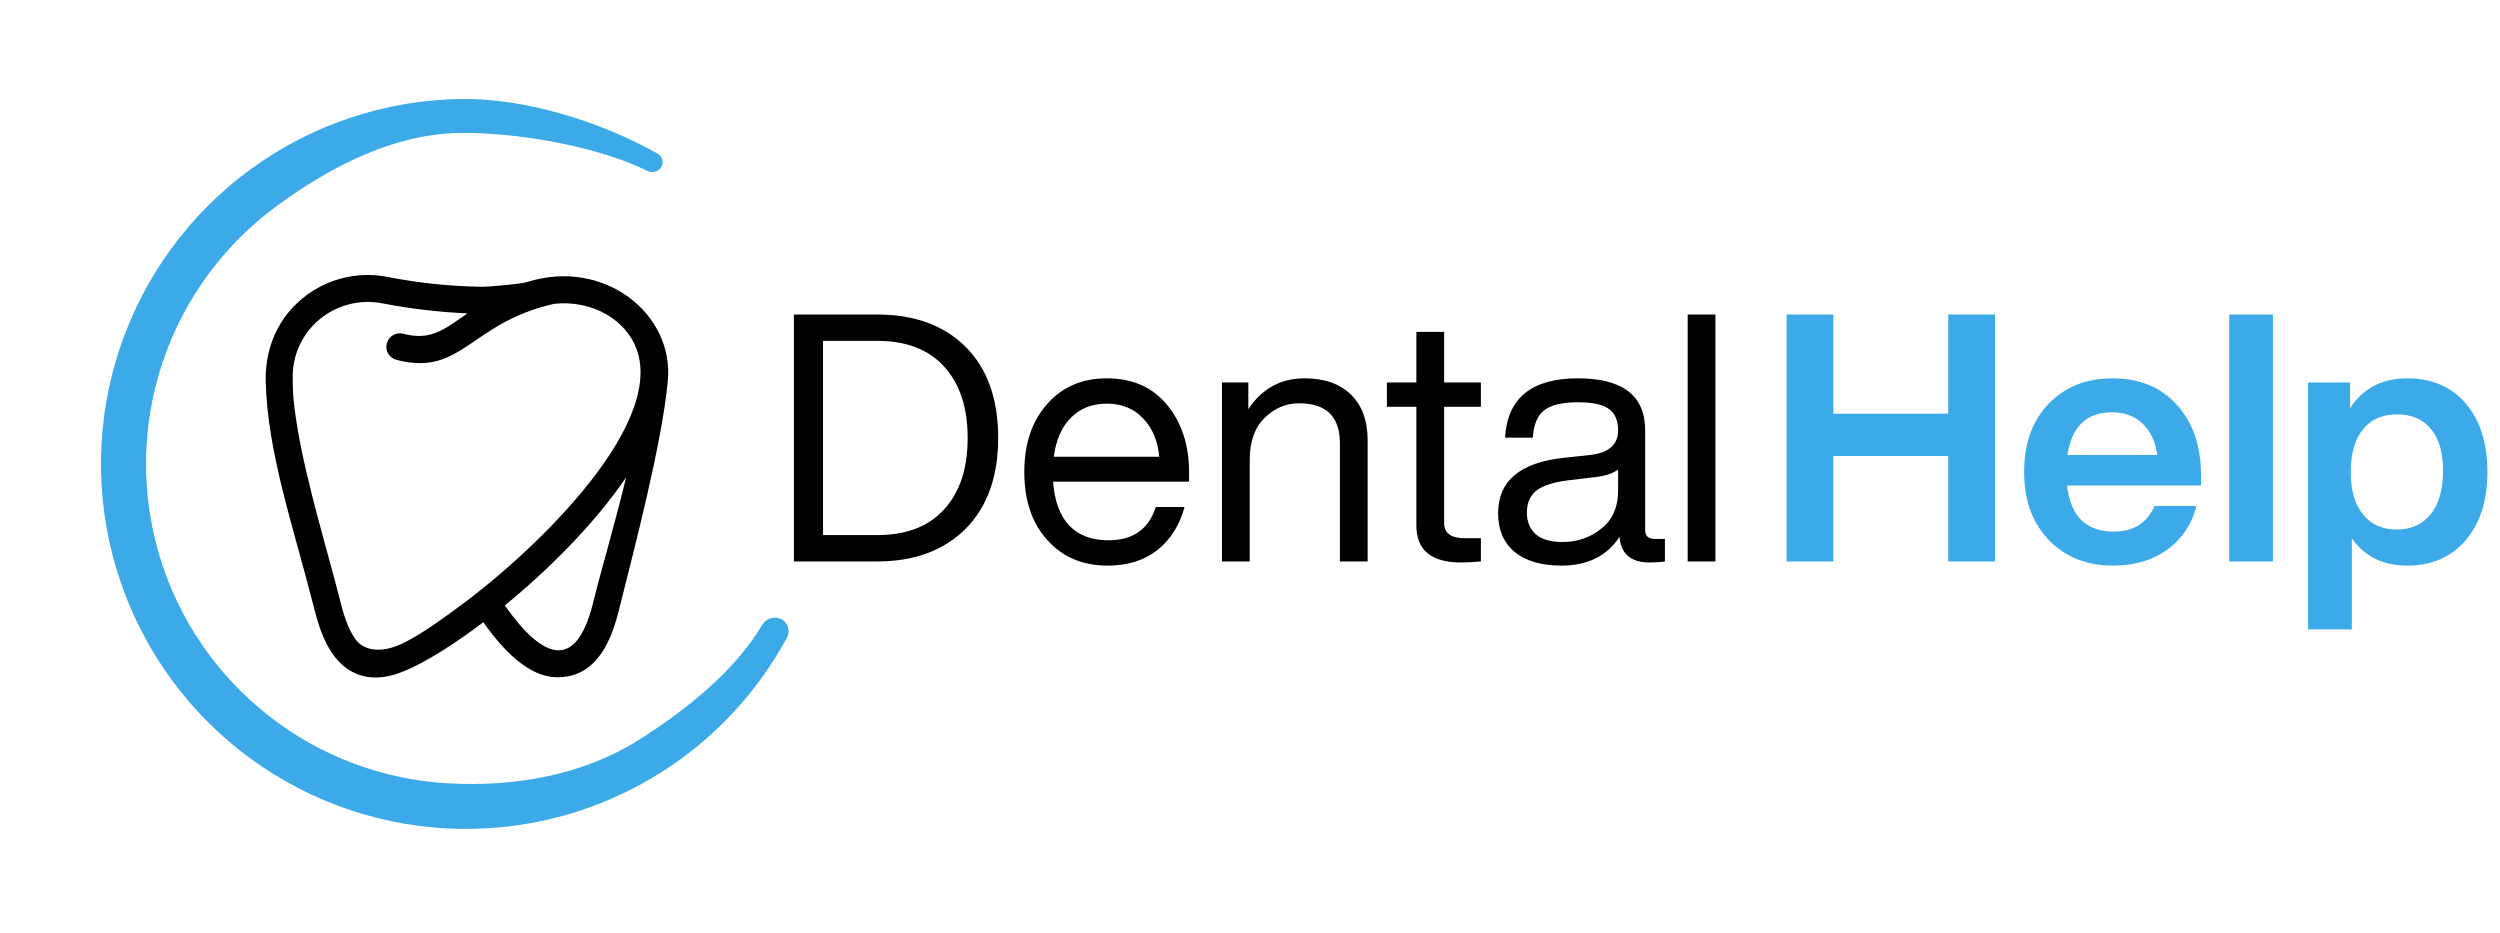 <svg width="461" height="172" viewBox="0 0 461 172" fill="none" xmlns="http://www.w3.org/2000/svg">
    <path d="M97.212 52.002C95.843 52.431 89.75 52.884 89.08 52.884C83.191 52.813 77.32 52.208 71.54 51.077C68.615 50.49 65.593 50.601 62.719 51.403C59.846 52.204 57.204 53.673 55.01 55.689C50.75 59.543 48.865 64.968 48.998 70.282C49.32 83.654 54.151 97.177 58.015 112.523C59.14 117.01 60.858 121.087 63.975 123.279C66.478 125.039 69.703 125.536 73.666 124.084C78.621 122.273 84.95 117.901 89.123 114.737C94.018 121.665 98.599 125.013 103.069 124.885C110.244 124.726 112.816 117.751 114.125 112.523C117.028 100.919 122.051 81.847 123.142 70.282C124.353 57.791 111.291 47.549 97.212 52.002ZM83.472 112.724C82.116 113.705 78.097 116.702 74.709 118.415C70.166 120.757 67.023 119.811 65.628 117.987C64.688 116.745 63.709 114.702 62.863 111.311C60.669 102.555 56.633 89.512 54.864 79.025C53.842 72.971 54.005 70.847 53.983 69.914C53.912 67.945 54.267 65.984 55.024 64.165C55.782 62.346 56.923 60.711 58.371 59.371C59.99 57.88 61.939 56.792 64.06 56.197C66.181 55.601 68.413 55.515 70.574 55.946C75.731 56.944 80.955 57.559 86.203 57.787C81.802 60.853 79.389 62.831 74.439 61.564C74.117 61.47 73.78 61.441 73.447 61.48C73.114 61.518 72.793 61.623 72.502 61.788C72.21 61.953 71.956 62.175 71.752 62.441C71.549 62.706 71.401 63.01 71.318 63.334C71.235 63.657 71.218 63.994 71.269 64.325C71.319 64.655 71.436 64.972 71.612 65.256C71.787 65.54 72.019 65.787 72.292 65.98C72.565 66.173 72.875 66.31 73.202 66.381C85.224 69.451 86.676 59.5 102.227 56.014C109.342 55.287 115.452 59.063 117.393 64.386C122.726 79.021 97.195 102.957 83.472 112.724ZM109.325 111.315C106.263 123.527 100.308 121.905 93.086 111.645C101.111 105.085 109.574 96.659 115.452 88.035C113.464 96.333 110.926 104.833 109.325 111.315Z" fill="black"/>
    <path d="M359.25 76.287V57.996H367.884V103.532H359.25V84.09H338.081V103.532H329.447V57.996H338.081V76.287H359.25ZM405.863 87.607V89.526H381.176C381.475 92.34 382.349 94.472 383.798 95.921C385.291 97.328 387.273 98.032 389.746 98.032C393.413 98.032 395.928 96.454 397.293 93.299H405.031C404.179 96.667 402.388 99.353 399.659 101.357C396.93 103.319 393.605 104.299 389.682 104.299C384.779 104.299 380.814 102.722 377.787 99.567C374.759 96.411 373.246 92.233 373.246 87.031C373.246 81.83 374.738 77.651 377.723 74.496C380.75 71.341 384.694 69.764 389.554 69.764C394.543 69.764 398.508 71.405 401.45 74.688C404.392 77.971 405.863 82.277 405.863 87.607ZM389.49 76.031C384.758 76.031 382.008 78.653 381.24 83.898H397.804C397.463 81.467 396.568 79.549 395.118 78.142C393.669 76.735 391.793 76.031 389.49 76.031ZM419.124 103.532H411.066V57.996H419.124V103.532ZM443.909 69.764C448.429 69.764 452.032 71.32 454.718 74.432C457.361 77.587 458.683 81.787 458.683 87.031C458.683 92.233 457.361 96.411 454.718 99.567C452.032 102.722 448.429 104.299 443.909 104.299C439.433 104.299 436.022 102.615 433.677 99.247V116.067H425.618V70.531H433.357V75.264C435.744 71.597 439.262 69.764 443.909 69.764ZM435.787 94.898C437.237 96.731 439.305 97.648 441.991 97.648C444.634 97.648 446.723 96.689 448.258 94.77C449.751 92.894 450.497 90.229 450.497 86.776C450.497 83.407 449.751 80.849 448.258 79.101C446.809 77.31 444.719 76.415 441.991 76.415C439.305 76.415 437.215 77.332 435.723 79.165C434.231 80.998 433.485 83.621 433.485 87.031C433.485 90.485 434.252 93.107 435.787 94.898Z" fill="#3CAAE8"/>
    <path d="M146.395 57.996H161.744C168.651 57.996 174.109 60 178.116 64.008C182.082 68.016 184.064 73.601 184.064 80.764C184.064 87.841 182.082 93.406 178.116 97.456C174.066 101.507 168.609 103.532 161.744 103.532H146.395V57.996ZM151.767 98.671H161.744C167.116 98.671 171.231 97.094 174.087 93.939C176.987 90.783 178.436 86.392 178.436 80.764C178.436 75.136 176.987 70.744 174.087 67.589C171.231 64.434 167.116 62.856 161.744 62.856H151.767V98.671ZM219.261 87.031V88.822H194.191C194.446 92.404 195.448 95.111 197.197 96.944C198.945 98.735 201.332 99.63 204.359 99.63C208.922 99.63 211.842 97.584 213.121 93.491H218.43C217.534 96.817 215.871 99.46 213.441 101.421C211.011 103.34 207.941 104.299 204.232 104.299C199.669 104.299 195.981 102.743 193.167 99.63C190.311 96.518 188.882 92.318 188.882 87.031C188.882 81.83 190.289 77.651 193.103 74.496C195.875 71.341 199.542 69.764 204.104 69.764C208.836 69.764 212.546 71.405 215.232 74.688C217.918 77.971 219.261 82.085 219.261 87.031ZM204.104 74.432C201.418 74.432 199.222 75.285 197.516 76.99C195.811 78.653 194.745 81.062 194.319 84.217H213.761C213.505 81.318 212.524 78.973 210.819 77.182C209.113 75.349 206.875 74.432 204.104 74.432ZM240.553 69.764C244.22 69.764 247.076 70.766 249.123 72.769C251.169 74.773 252.193 77.587 252.193 81.212V103.532H247.076V81.723C247.076 76.82 244.561 74.368 239.53 74.368C237.142 74.368 235.031 75.264 233.198 77.054C231.365 78.845 230.448 81.446 230.448 84.857V103.532H225.332V70.531H230.192V75.456C232.708 71.661 236.161 69.764 240.553 69.764ZM273.074 70.531V75.008H266.295V96.433C266.295 98.309 267.553 99.247 270.069 99.247H273.074V103.532C271.667 103.66 270.452 103.724 269.429 103.724C263.929 103.724 261.179 101.443 261.179 96.88V75.008H255.743V70.531H261.179V61.194H266.295V70.531H273.074ZM305.158 99.375H307.013V103.532C306.16 103.66 305.222 103.724 304.199 103.724C300.745 103.724 298.891 102.146 298.635 98.991C296.333 102.53 292.751 104.299 287.89 104.299C284.266 104.299 281.41 103.468 279.321 101.805C277.274 100.099 276.251 97.712 276.251 94.642C276.251 88.673 280.323 85.262 288.466 84.409L293.199 83.898C296.652 83.514 298.379 82 298.379 79.357C298.379 77.523 297.803 76.202 296.652 75.392C295.544 74.582 293.646 74.177 290.96 74.177C288.104 74.177 286.036 74.667 284.757 75.647C283.52 76.585 282.817 78.27 282.646 80.7H277.53C277.956 73.409 282.433 69.764 290.96 69.764C299.232 69.764 303.368 72.961 303.368 79.357V97.776C303.368 98.842 303.964 99.375 305.158 99.375ZM288.146 99.95C290.875 99.95 293.263 99.119 295.309 97.456C297.356 95.836 298.379 93.512 298.379 90.485V86.584C297.441 87.308 295.991 87.778 294.03 87.991L289.234 88.566C286.462 88.907 284.48 89.547 283.286 90.485C282.135 91.423 281.559 92.766 281.559 94.514C281.559 96.22 282.113 97.563 283.222 98.543C284.33 99.481 285.972 99.95 288.146 99.95ZM316.325 103.532H311.209V57.996H316.325V103.532Z" fill="black"/>
    <path d="M122.07 30.499C122.361 29.68 122.033 28.768 121.276 28.341C110.701 22.375 96.741 18.044 84.734 18.256C70.842 18.502 57.367 23.041 46.158 31.25C34.949 39.459 26.555 50.936 22.128 64.106C17.701 77.276 17.459 91.493 21.434 104.805C25.409 118.118 33.406 129.875 44.329 138.462C55.252 147.048 68.564 152.044 82.439 152.764C96.314 153.483 110.072 149.891 121.824 142.481C131.641 136.291 139.656 127.69 145.137 117.547C145.832 116.261 145.242 114.675 143.899 114.097C142.655 113.561 141.216 114.094 140.525 115.259C135.393 123.916 126.213 131.129 117.766 136.455C107.465 142.951 95.031 145.095 82.869 144.465C70.707 143.834 59.039 139.455 49.465 131.928C39.891 124.402 32.881 114.097 29.397 102.428C25.913 90.759 26.125 78.297 30.005 66.754C33.885 55.21 41.243 45.15 51.068 37.955C60.893 30.759 72.451 24.735 84.628 24.519C94.704 24.341 109.883 26.809 119.407 31.531C120.428 32.036 121.69 31.573 122.07 30.499Z" fill="#3CAAE8"/>
</svg>
